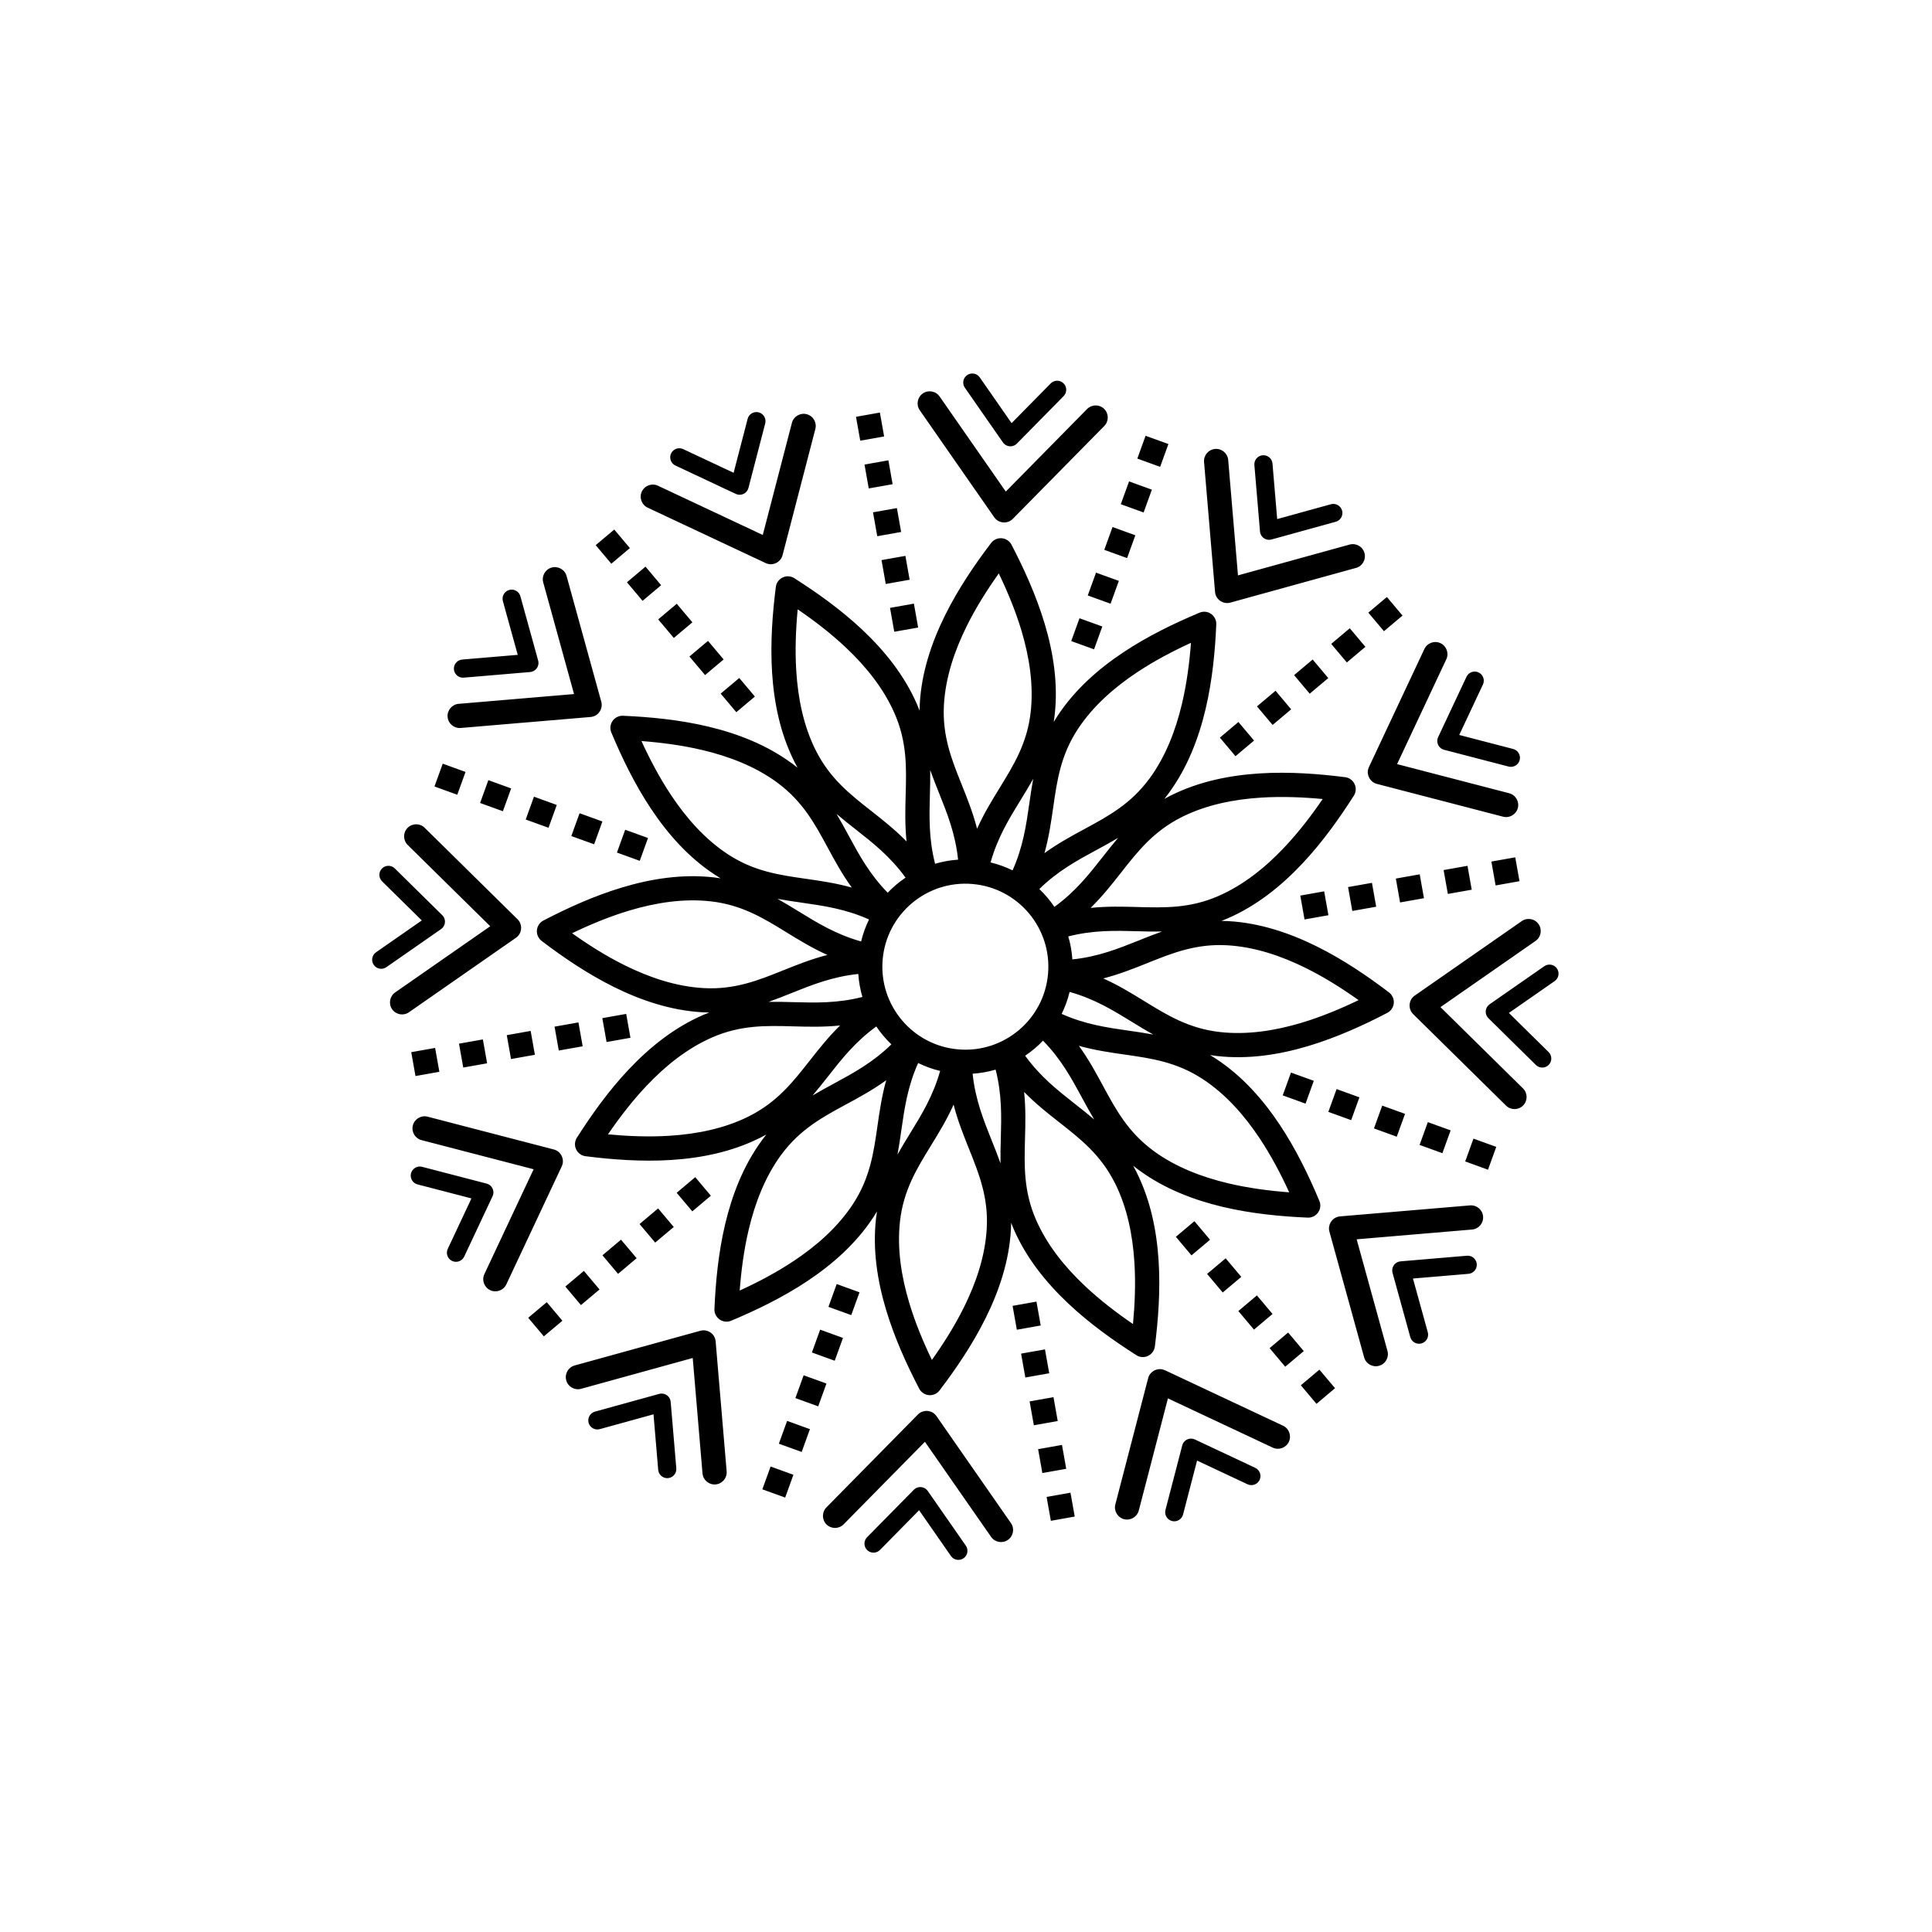 <?xml version="1.0" encoding="UTF-8"?>
<!-- Uploaded to: ICON Repo, www.svgrepo.com, Generator: ICON Repo Mixer Tools -->
<svg fill="#000000" width="800px" height="800px" version="1.1" viewBox="144 144 512 512" xmlns="http://www.w3.org/2000/svg">
 <path d="m371.46 402.11c-6.805 0.699-12.277 2.891-17.598 5.023-2.047 0.82-4.074 1.633-6.148 2.363 2.199-0.035 4.383 0.027 6.59 0.086 5.731 0.156 11.625 0.32 18.242-1.379-0.578-1.957-0.945-4-1.086-6.094zm-104.09-53.543-2.188 6.047-6.043-2.188 2.188-6.043 6.043 2.188zm48.359 17.512-2.188 6.047-6.047-2.188 2.188-6.047 6.043 2.188zm-12.09-4.379-2.188 6.047-6.047-2.188 2.188-6.047zm-12.09-4.379-2.188 6.047-6.043-2.188 2.188-6.047zm-12.09-4.379-2.188 6.043-6.043-2.188 2.188-6.047 6.043 2.188zm31.465-63.691-4.918 4.141-4.141-4.918 4.918-4.141zm33.125 39.344-4.918 4.141-4.141-4.918 4.918-4.141zm-8.281-9.836-4.918 4.141-4.141-4.918 4.918-4.141zm-8.281-9.836-4.918 4.141-4.141-4.918 4.918-4.141zm-8.281-9.836-4.918 4.141-4.141-4.918 4.918-4.141zm59.094-39.426-6.328 1.125-1.125-6.328 6.328-1.125zm9.016 50.637-6.328 1.125-1.125-6.328 6.328-1.125zm-2.254-12.66-6.328 1.125-1.125-6.328 6.328-1.125zm-2.254-12.66-6.328 1.125-1.125-6.328 6.328-1.125zm-2.254-12.66-6.328 1.125-1.125-6.328 6.328-1.125zm70.891-4.598-6.043-2.188 2.188-6.043 6.047 2.188-2.188 6.043zm-17.512 48.359-6.047-2.188 2.188-6.047 6.047 2.188zm4.379-12.09-6.043-2.188 2.188-6.047 6.047 2.188-2.188 6.047zm4.379-12.09-6.047-2.188 2.188-6.043 6.043 2.188-2.188 6.043zm4.379-12.09-6.047-2.188 2.188-6.043 6.047 2.188zm63.691 31.465-4.141-4.918 4.918-4.141 4.141 4.918zm-39.344 33.125-4.141-4.918 4.918-4.141 4.141 4.918zm9.836-8.281-4.141-4.918 4.918-4.141 4.141 4.918zm9.836-8.281-4.141-4.918 4.918-4.141 4.141 4.918zm9.836-8.281-4.141-4.918 4.918-4.141 4.141 4.918zm39.426 59.094-1.125-6.328 6.328-1.125 1.125 6.328zm-50.637 9.016-1.125-6.328 6.328-1.125 1.125 6.328zm12.66-2.254-1.125-6.328 6.328-1.125 1.125 6.328zm12.66-2.254-1.125-6.328 6.328-1.125 1.125 6.328zm12.66-2.254-1.125-6.328 6.328-1.125 1.125 6.328zm4.598 70.891 2.188-6.047 6.043 2.188-2.188 6.047zm-48.359-17.512 2.188-6.043 6.047 2.188-2.188 6.047-6.043-2.188zm12.09 4.379 2.188-6.047 6.047 2.188-2.188 6.047zm12.09 4.379 2.188-6.043 6.043 2.188-2.188 6.047-6.043-2.188zm12.09 4.379 2.188-6.047 6.043 2.188-2.188 6.043-6.043-2.188zm-31.465 63.691 4.918-4.141 4.141 4.918-4.918 4.141zm-33.125-39.344 4.918-4.141 4.141 4.918-4.918 4.141zm8.281 9.836 4.918-4.141 4.141 4.918-4.918 4.141zm8.281 9.836 4.918-4.141 4.141 4.918-4.918 4.141zm8.281 9.836 4.918-4.141 4.141 4.918-4.918 4.141zm-59.094 39.426 6.328-1.125 1.125 6.328-6.328 1.125zm-9.016-50.637 6.328-1.125 1.125 6.328-6.328 1.125zm2.254 12.66 6.328-1.125 1.125 6.328-6.328 1.125zm2.254 12.66 6.328-1.125 1.125 6.328-6.328 1.125zm2.254 12.66 6.328-1.125 1.125 6.328-6.328 1.125zm-70.891 4.598 6.047 2.188-2.188 6.043-6.047-2.188zm17.512-48.359 6.047 2.188-2.188 6.047-6.043-2.188 2.188-6.047zm-4.379 12.09 6.047 2.188-2.188 6.047-6.047-2.188zm-4.379 12.09 6.047 2.188-2.188 6.043-6.043-2.188 2.188-6.043zm-4.379 12.09 6.047 2.188-2.188 6.043-6.047-2.188zm-63.691-31.465 4.141 4.918-4.918 4.141-4.141-4.918zm39.344-33.125 4.141 4.918-4.918 4.141-4.141-4.918zm-9.836 8.281 4.141 4.918-4.918 4.141-4.141-4.918zm-9.836 8.281 4.141 4.918-4.918 4.141-4.141-4.918zm-9.836 8.281 4.141 4.918-4.918 4.141-4.141-4.918zm-39.426-59.094 1.125 6.328-6.328 1.125-1.125-6.328zm50.637-9.016 1.125 6.328-6.328 1.125-1.125-6.328zm-12.66 2.254 1.125 6.328-6.328 1.125-1.125-6.328zm-12.66 2.254 1.125 6.328-6.328 1.125-1.125-6.328zm-12.66 2.254 1.125 6.328-6.328 1.125-1.125-6.328zm5.301-116.16c-0.352-1.281 0.406-2.606 1.688-2.957 1.281-0.352 2.606 0.406 2.957 1.688l4.703 17.031c0.352 1.281-0.406 2.606-1.688 2.957-0.148 0.039-0.297 0.066-0.445 0.078l-17.59 1.488c-1.324 0.113-2.488-0.871-2.602-2.195-0.113-1.324 0.871-2.488 2.195-2.602l14.715-1.246zm64.859-48.293c0.332-1.285 1.648-2.059 2.934-1.727 1.285 0.332 2.059 1.648 1.727 2.934l-4.445 17.102c-0.332 1.285-1.648 2.059-2.934 1.727-0.164-0.043-0.32-0.102-0.469-0.176l-15.938-7.488c-1.203-0.562-1.727-1.996-1.164-3.199s1.996-1.727 3.199-1.164l13.375 6.281 3.715-14.293zm80.324-9.395c0.93-0.945 2.453-0.953 3.394-0.023 0.945 0.93 0.953 2.453 0.023 3.394l-12.398 12.586c-0.93 0.945-2.453 0.953-3.394 0.023-0.117-0.117-0.223-0.242-0.312-0.375l-10.066-14.461c-0.758-1.086-0.492-2.586 0.598-3.344 1.086-0.758 2.586-0.492 3.344 0.598l8.441 12.129 10.371-10.531zm74.258 32.016c1.281-0.352 2.606 0.406 2.957 1.688 0.352 1.281-0.406 2.606-1.688 2.957l-17.031 4.703c-1.281 0.352-2.606-0.406-2.957-1.688-0.039-0.148-0.066-0.297-0.078-0.445l-1.488-17.59c-0.113-1.324 0.871-2.488 2.195-2.602s2.488 0.871 2.602 2.195l1.246 14.715zm48.293 64.859c1.285 0.332 2.059 1.648 1.727 2.934-0.332 1.285-1.648 2.059-2.934 1.727l-17.102-4.445c-1.285-0.332-2.059-1.648-1.727-2.934 0.043-0.164 0.102-0.32 0.176-0.469l7.488-15.938c0.562-1.203 1.996-1.727 3.199-1.164s1.727 1.996 1.164 3.199l-6.281 13.375 14.293 3.715zm9.395 80.324c0.945 0.93 0.953 2.453 0.023 3.394-0.93 0.945-2.453 0.953-3.394 0.023l-12.586-12.398c-0.945-0.93-0.953-2.453-0.023-3.394 0.117-0.117 0.242-0.223 0.375-0.312l14.461-10.066c1.086-0.758 2.586-0.492 3.344 0.598 0.758 1.086 0.492 2.586-0.598 3.344l-12.129 8.441zm-32.016 74.258c0.352 1.281-0.406 2.606-1.688 2.957-1.281 0.352-2.606-0.406-2.957-1.688l-4.703-17.031c-0.352-1.281 0.406-2.606 1.688-2.957 0.148-0.039 0.297-0.066 0.445-0.078l17.59-1.488c1.324-0.113 2.488 0.871 2.602 2.195 0.113 1.324-0.871 2.488-2.195 2.602l-14.715 1.246zm-64.859 48.293c-0.332 1.285-1.648 2.059-2.934 1.727-1.285-0.332-2.059-1.648-1.727-2.934l4.445-17.102c0.332-1.285 1.648-2.059 2.934-1.727 0.164 0.043 0.32 0.102 0.469 0.176l15.938 7.488c1.203 0.562 1.727 1.996 1.164 3.199s-1.996 1.727-3.199 1.164l-13.375-6.281-3.715 14.293zm-80.324 9.395c-0.93 0.945-2.453 0.953-3.394 0.023-0.945-0.93-0.953-2.453-0.023-3.394l12.398-12.586c0.93-0.945 2.453-0.953 3.394-0.023 0.117 0.117 0.223 0.242 0.312 0.375l10.066 14.461c0.758 1.086 0.492 2.586-0.598 3.344-1.086 0.758-2.586 0.492-3.344-0.598l-8.441-12.129-10.371 10.531zm-74.258-32.016c-1.281 0.352-2.606-0.406-2.957-1.688-0.352-1.281 0.406-2.606 1.688-2.957l17.031-4.703c1.281-0.352 2.606 0.406 2.957 1.688 0.039 0.148 0.066 0.297 0.078 0.445l1.488 17.59c0.113 1.324-0.871 2.488-2.195 2.602-1.324 0.113-2.488-0.871-2.602-2.195l-1.246-14.715zm-48.293-64.859c-1.285-0.332-2.059-1.648-1.727-2.934 0.332-1.285 1.648-2.059 2.934-1.727l17.102 4.445c1.285 0.332 2.059 1.648 1.727 2.934-0.043 0.164-0.102 0.32-0.176 0.469l-7.488 15.938c-0.562 1.203-1.996 1.727-3.199 1.164s-1.727-1.996-1.164-3.199l6.281-13.375-14.293-3.715zm-9.395-80.324c-0.945-0.93-0.953-2.453-0.023-3.394 0.93-0.945 2.453-0.953 3.394-0.023l12.586 12.398c0.945 0.93 0.953 2.453 0.023 3.394-0.117 0.117-0.242 0.223-0.375 0.312l-14.461 10.066c-1.086 0.758-2.586 0.492-3.344-0.598-0.758-1.086-0.492-2.586 0.598-3.344l12.129-8.441-10.531-10.371zm42.707-79.207c-0.465-1.711 0.539-3.477 2.25-3.941s3.477 0.539 3.941 2.25l9.195 33.309c0.465 1.711-0.539 3.477-2.25 3.941-0.195 0.055-0.391 0.086-0.586 0.102l-34.422 2.914c-1.766 0.148-3.32-1.164-3.469-2.93-0.148-1.766 1.164-3.32 2.93-3.469l30.578-2.59-8.168-29.59zm65.902-42.281c0.445-1.715 2.199-2.746 3.914-2.301 1.715 0.445 2.746 2.199 2.301 3.914l-8.691 33.445c-0.445 1.715-2.199 2.746-3.914 2.301-0.219-0.059-0.43-0.137-0.625-0.234l-31.203-14.656c-1.605-0.75-2.301-2.66-1.551-4.266s2.66-2.301 4.266-1.551l27.785 13.051zm78.223-3.672c1.242-1.258 3.269-1.273 4.527-0.031 1.258 1.242 1.273 3.269 0.031 4.527l-24.25 24.617c-1.242 1.258-3.269 1.273-4.527 0.031-0.156-0.156-0.297-0.324-0.414-0.5l-19.703-28.309c-1.012-1.449-0.656-3.445 0.797-4.457 1.449-1.012 3.445-0.656 4.457 0.797l17.539 25.199 21.547-21.875zm69.574 35.918c1.711-0.465 3.477 0.539 3.941 2.25 0.465 1.711-0.539 3.477-2.25 3.941l-33.309 9.195c-1.711 0.469-3.477-0.539-3.941-2.25-0.055-0.195-0.086-0.391-0.102-0.586l-2.914-34.422c-0.148-1.766 1.164-3.32 2.93-3.469 1.766-0.148 3.32 1.164 3.469 2.93l2.59 30.578 29.59-8.168zm42.281 65.902c1.715 0.445 2.746 2.199 2.301 3.914s-2.199 2.746-3.914 2.301l-33.445-8.691c-1.715-0.445-2.746-2.199-2.301-3.914 0.059-0.219 0.137-0.426 0.234-0.625l14.656-31.203c0.75-1.605 2.66-2.301 4.266-1.551s2.301 2.66 1.551 4.266l-13.051 27.785zm3.672 78.223c1.258 1.242 1.273 3.269 0.031 4.527-1.242 1.258-3.269 1.273-4.527 0.031l-24.617-24.25c-1.258-1.242-1.273-3.269-0.031-4.527 0.156-0.156 0.324-0.297 0.5-0.414l28.309-19.703c1.449-1.012 3.445-0.656 4.457 0.797 1.012 1.449 0.656 3.445-0.797 4.457l-25.199 17.539 21.875 21.547zm-35.918 69.574c0.469 1.711-0.539 3.477-2.25 3.941-1.711 0.469-3.477-0.539-3.941-2.25l-9.195-33.309c-0.465-1.711 0.539-3.477 2.25-3.941 0.195-0.055 0.391-0.086 0.586-0.102l34.422-2.914c1.766-0.148 3.32 1.164 3.469 2.93 0.148 1.766-1.164 3.32-2.93 3.469l-30.578 2.59 8.168 29.59zm-65.902 42.281c-0.445 1.715-2.199 2.746-3.914 2.301-1.715-0.445-2.746-2.199-2.301-3.914l8.691-33.445c0.445-1.715 2.199-2.746 3.914-2.301 0.219 0.059 0.426 0.137 0.625 0.23l31.203 14.656c1.605 0.75 2.301 2.66 1.551 4.266s-2.66 2.301-4.266 1.551l-27.785-13.051-7.719 29.703zm-78.223 3.672c-1.242 1.258-3.269 1.273-4.527 0.031-1.258-1.242-1.273-3.269-0.031-4.527l24.25-24.617c1.242-1.258 3.269-1.273 4.527-0.031 0.156 0.156 0.297 0.324 0.414 0.5l19.703 28.309c1.012 1.449 0.656 3.445-0.797 4.457-1.449 1.012-3.445 0.656-4.457-0.797l-17.539-25.199-21.547 21.875zm-69.574-35.918c-1.711 0.465-3.477-0.539-3.941-2.25-0.465-1.711 0.539-3.477 2.25-3.941l33.309-9.195c1.711-0.465 3.477 0.539 3.941 2.25 0.055 0.195 0.086 0.391 0.102 0.586l2.914 34.422c0.148 1.766-1.164 3.32-2.93 3.469-1.766 0.148-3.32-1.164-3.469-2.93l-2.59-30.578-29.59 8.168zm-42.281-65.902c-1.715-0.445-2.746-2.199-2.301-3.914 0.445-1.715 2.199-2.746 3.914-2.301l33.445 8.691c1.715 0.445 2.746 2.199 2.301 3.914-0.059 0.219-0.137 0.426-0.234 0.625l-14.656 31.203c-0.75 1.605-2.66 2.301-4.266 1.551-1.605-0.75-2.301-2.66-1.551-4.266l13.051-27.785zm-3.672-78.223c-1.258-1.242-1.273-3.269-0.031-4.527 1.242-1.258 3.269-1.273 4.527-0.031l24.617 24.25c1.258 1.242 1.273 3.269 0.031 4.527-0.156 0.156-0.324 0.297-0.5 0.414l-28.309 19.703c-1.449 1.012-3.445 0.656-4.457-0.797-1.012-1.449-0.656-3.445 0.797-4.457l25.199-17.539-21.875-21.547zm124.19 48.105c-5.551 4.008-9.195 8.648-12.738 13.156-1.367 1.742-2.723 3.465-4.156 5.141 1.895-1.133 3.82-2.176 5.769-3.231 5.039-2.727 10.227-5.535 15.117-10.332-0.75-0.715-1.457-1.469-2.125-2.258-0.668-0.789-1.289-1.617-1.867-2.477zm11.082 9.68c-2.793 6.234-3.629 12.074-4.441 17.746-0.312 2.184-0.621 4.348-1.027 6.512 1.07-1.922 2.211-3.781 3.367-5.66 3-4.883 6.09-9.91 7.926-16.496-2.043-0.492-3.992-1.203-5.824-2.102zm14.441 2.836c0.699 6.805 2.891 12.277 5.023 17.598 0.82 2.047 1.633 4.074 2.363 6.148-0.035-2.199 0.027-4.383 0.086-6.59 0.156-5.731 0.32-11.625-1.379-18.242-1.957 0.578-4 0.945-6.094 1.086zm13.918-4.766c4.008 5.551 8.648 9.195 13.156 12.738 1.742 1.367 3.465 2.723 5.141 4.156-1.133-1.895-2.176-3.82-3.231-5.769-2.727-5.039-5.535-10.227-10.332-15.117-0.715 0.75-1.469 1.457-2.258 2.125s-1.617 1.289-2.477 1.867zm9.68-11.082c6.234 2.793 12.074 3.629 17.746 4.441 2.184 0.312 4.348 0.621 6.512 1.027-1.922-1.07-3.781-2.211-5.66-3.367-4.883-3-9.91-6.09-16.496-7.926-0.492 2.043-1.203 3.992-2.102 5.824zm2.836-14.441c6.805-0.699 12.277-2.891 17.598-5.023 2.047-0.82 4.074-1.633 6.148-2.363-2.199 0.035-4.383-0.027-6.59-0.086-5.731-0.156-11.625-0.32-18.242 1.379 0.578 1.957 0.945 4 1.086 6.094zm-4.766-13.918c5.551-4.008 9.195-8.648 12.738-13.156 1.367-1.742 2.723-3.465 4.156-5.141-1.895 1.133-3.82 2.176-5.769 3.231-5.039 2.727-10.227 5.535-15.117 10.332 0.75 0.715 1.457 1.469 2.125 2.258 0.668 0.789 1.289 1.617 1.867 2.477zm-11.082-9.68c2.793-6.234 3.629-12.074 4.441-17.746 0.312-2.184 0.621-4.348 1.027-6.512-1.07 1.922-2.211 3.781-3.367 5.66-3 4.883-6.09 9.91-7.926 16.496 2.043 0.492 3.992 1.203 5.824 2.102zm-14.441-2.836c-0.699-6.805-2.891-12.277-5.023-17.598-0.82-2.047-1.633-4.074-2.363-6.148 0.035 2.199-0.027 4.383-0.086 6.59-0.156 5.727-0.32 11.625 1.379 18.242 1.957-0.578 4-0.945 6.094-1.086zm-13.918 4.766c-4.008-5.551-8.648-9.195-13.156-12.738-1.742-1.367-3.465-2.723-5.141-4.156 1.133 1.895 2.176 3.82 3.231 5.769 2.727 5.039 5.535 10.227 10.332 15.117 0.715-0.75 1.469-1.457 2.258-2.125 0.789-0.668 1.617-1.289 2.477-1.867zm-9.68 11.082c-6.234-2.793-12.074-3.629-17.746-4.441-2.184-0.312-4.348-0.621-6.512-1.027 1.922 1.07 3.781 2.211 5.66 3.367 4.883 3 9.91 6.09 16.496 7.926 0.492-2.043 1.203-3.992 2.102-5.824zm11.348-4.301c-4.305 3.629-7.223 8.898-7.738 14.949s1.473 11.738 5.102 16.043c3.629 4.305 8.898 7.223 14.949 7.738s11.738-1.473 16.043-5.102c4.305-3.629 7.223-8.898 7.738-14.949s-1.473-11.738-5.102-16.043c-3.629-4.305-8.898-7.223-14.949-7.738-6.051-0.516-11.738 1.473-16.043 5.102zm-30.301-35.934c-0.289-0.52-0.574-1.055-0.852-1.605-0.043-0.082-0.078-0.164-0.113-0.25-3.633-7.316-5.273-15.391-5.777-23.375-0.5-7.906 0.121-15.758 0.996-22.668 0.219-1.758 1.82-3.004 3.578-2.785 0.543 0.066 1.035 0.266 1.453 0.562 5.848 3.731 12.234 8.25 17.957 13.648 5.891 5.559 11.105 12.062 14.398 19.629 0.25 0.574 0.484 1.145 0.699 1.711 0.008-0.605 0.031-1.223 0.066-1.855 0.469-8.242 3.102-16.141 6.695-23.387 3.535-7.125 7.977-13.598 12.172-19.117 0.121-0.168 0.262-0.324 0.418-0.465 0.07-0.062 0.137-0.117 0.207-0.176 0.258-0.199 0.543-0.355 0.84-0.469l0.023-0.008c0.418-0.152 0.855-0.215 1.281-0.188 0.062 0.004 0.125 0.008 0.184 0.016 0.426 0.047 0.844 0.18 1.23 0.402l0.023 0.012c0.277 0.16 0.527 0.363 0.75 0.602 0.062 0.07 0.117 0.137 0.176 0.207 0.129 0.168 0.242 0.344 0.332 0.531 3.199 6.148 6.484 13.277 8.766 20.898 2.32 7.746 3.582 15.977 2.648 24.18-0.07 0.625-0.156 1.238-0.25 1.84 0.309-0.52 0.637-1.043 0.98-1.566 4.523-6.902 10.762-12.43 17.508-16.914 6.551-4.356 13.609-7.731 20.004-10.418 0.461-0.219 0.98-0.332 1.527-0.309 1.77 0.082 3.137 1.578 3.055 3.348-0.301 6.961-1.02 14.805-2.848 22.512-1.848 7.785-4.824 15.469-9.641 22.062-0.047 0.078-0.098 0.152-0.152 0.227-0.367 0.496-0.738 0.977-1.109 1.438 0.52-0.289 1.055-0.574 1.605-0.852 0.082-0.043 0.164-0.078 0.25-0.113 7.316-3.633 15.391-5.273 23.375-5.777 7.906-0.5 15.758 0.121 22.668 0.996 1.758 0.219 3.004 1.82 2.785 3.578-0.066 0.543-0.266 1.035-0.562 1.453-3.731 5.848-8.25 12.234-13.648 17.957-5.559 5.891-12.062 11.105-19.629 14.398-0.574 0.25-1.145 0.484-1.711 0.699 0.605 0.008 1.223 0.031 1.855 0.066 8.242 0.469 16.141 3.102 23.387 6.695 7.125 3.535 13.598 7.977 19.117 12.172 0.184 0.137 0.359 0.293 0.512 0.469l0.086 0.102c0.219 0.273 0.391 0.574 0.512 0.895l0.008 0.023c0.152 0.418 0.215 0.855 0.188 1.281-0.004 0.062-0.008 0.125-0.016 0.184-0.047 0.426-0.18 0.844-0.402 1.23l-0.012 0.023c-0.172 0.293-0.391 0.562-0.652 0.797l-0.102 0.086c-0.184 0.148-0.379 0.273-0.586 0.375-6.148 3.199-13.277 6.484-20.898 8.766-7.746 2.32-15.98 3.582-24.18 2.648-0.625-0.07-1.238-0.156-1.84-0.25 0.52 0.309 1.043 0.637 1.566 0.98 6.902 4.523 12.43 10.762 16.914 17.508 4.356 6.551 7.731 13.609 10.418 20.004 0.219 0.461 0.332 0.98 0.309 1.527-0.082 1.77-1.578 3.137-3.348 3.055-6.961-0.301-14.805-1.02-22.512-2.848-7.785-1.848-15.469-4.824-22.062-9.641-0.078-0.047-0.152-0.098-0.227-0.152-0.496-0.367-0.977-0.738-1.438-1.109 0.289 0.52 0.574 1.055 0.852 1.605 0.043 0.082 0.078 0.164 0.113 0.25 3.633 7.316 5.273 15.391 5.777 23.375 0.5 7.906-0.121 15.758-0.996 22.668-0.219 1.758-1.82 3.004-3.578 2.785-0.543-0.066-1.035-0.266-1.453-0.562-5.848-3.731-12.234-8.25-17.957-13.648-5.891-5.559-11.105-12.062-14.398-19.629-0.25-0.574-0.484-1.145-0.699-1.711-0.008 0.605-0.031 1.223-0.066 1.855-0.469 8.242-3.102 16.141-6.695 23.387-3.535 7.125-7.977 13.598-12.172 19.117-0.137 0.184-0.293 0.355-0.469 0.512l-0.102 0.086c-0.273 0.219-0.574 0.391-0.895 0.512l-0.023 0.008c-0.418 0.152-0.855 0.215-1.281 0.191-0.062-0.004-0.125-0.008-0.184-0.016-0.426-0.047-0.844-0.18-1.23-0.402l-0.02-0.012c-0.293-0.172-0.562-0.391-0.797-0.652l-0.086-0.102c-0.148-0.184-0.273-0.379-0.375-0.586-3.199-6.148-6.484-13.277-8.766-20.898-2.32-7.746-3.582-15.977-2.648-24.18 0.07-0.625 0.156-1.238 0.25-1.84-0.309 0.52-0.637 1.043-0.98 1.566-4.523 6.902-10.762 12.43-17.508 16.914-6.551 4.356-13.609 7.731-20.004 10.418-0.461 0.219-0.98 0.332-1.527 0.309-1.77-0.082-3.137-1.578-3.055-3.348 0.301-6.961 1.02-14.805 2.848-22.512 1.848-7.785 4.824-15.469 9.641-22.062 0.047-0.078 0.098-0.152 0.152-0.227 0.367-0.496 0.738-0.977 1.109-1.438-0.52 0.289-1.055 0.574-1.605 0.852-0.082 0.043-0.164 0.078-0.25 0.113-7.316 3.633-15.391 5.273-23.375 5.777-7.906 0.5-15.758-0.121-22.668-0.996-1.758-0.219-3.004-1.82-2.785-3.578 0.066-0.543 0.266-1.035 0.562-1.453 3.731-5.848 8.25-12.234 13.648-17.957 5.559-5.891 12.062-11.105 19.629-14.398 0.574-0.25 1.145-0.484 1.711-0.699-0.605-0.008-1.223-0.031-1.855-0.066-8.242-0.469-16.141-3.102-23.387-6.695-7.125-3.535-13.598-7.977-19.117-12.172-0.184-0.137-0.359-0.293-0.512-0.469l-0.086-0.102c-0.219-0.273-0.391-0.574-0.512-0.895l-0.008-0.023c-0.152-0.418-0.215-0.855-0.191-1.281 0.004-0.062 0.008-0.125 0.016-0.184 0.047-0.426 0.18-0.844 0.402-1.23l0.012-0.023c0.172-0.293 0.391-0.562 0.652-0.797l0.102-0.086c0.184-0.148 0.379-0.273 0.586-0.375 6.148-3.199 13.277-6.484 20.898-8.766 7.746-2.32 15.977-3.582 24.18-2.648 0.625 0.07 1.238 0.156 1.84 0.25-0.52-0.309-1.043-0.637-1.566-0.98-6.902-4.523-12.43-10.762-16.914-17.508-4.356-6.551-7.731-13.609-10.418-20.004-0.219-0.461-0.332-0.98-0.309-1.527 0.082-1.77 1.578-3.137 3.348-3.055 6.961 0.301 14.805 1.02 22.512 2.848 7.785 1.848 15.469 4.824 22.062 9.641 0.078 0.047 0.152 0.098 0.227 0.152 0.496 0.367 0.977 0.738 1.438 1.109zm14.383 31.781c-2.586-3.578-4.535-7.176-6.445-10.707-3.336-6.164-6.555-12.109-13.191-17.02-0.066-0.051-0.133-0.102-0.195-0.156-5.797-4.231-12.691-6.883-19.742-8.555-5.445-1.289-10.969-1.996-16.164-2.391 2.168 4.734 4.742 9.664 7.84 14.324 4.055 6.098 8.996 11.703 15.078 15.691 6.891 4.519 13.59 5.477 20.535 6.473 3.977 0.57 8.027 1.148 12.285 2.34zm14.512-12.234c-0.453-4.398-0.344-8.488-0.23-12.504 0.195-7.016 0.379-13.777-2.91-21.336-2.902-6.668-7.59-12.488-12.918-17.512-4.07-3.84-8.496-7.211-12.793-10.145-0.488 5.188-0.727 10.75-0.375 16.336 0.457 7.231 1.906 14.473 5.098 20.902 0.043 0.07 0.082 0.145 0.121 0.223 3.719 7.375 9.031 11.547 14.543 15.879 3.156 2.481 6.371 5.008 9.461 8.16zm18.691-3.352c1.805-4.031 3.945-7.516 6.047-10.934 3.68-5.984 7.227-11.758 8.152-19.926 0.82-7.223-0.332-14.613-2.438-21.645-1.594-5.324-3.746-10.453-6.008-15.16-3.023 4.254-6.012 8.949-8.48 13.926-3.262 6.57-5.648 13.66-6.059 20.922-0.465 8.211 2.055 14.496 4.672 21.016 1.492 3.727 3.016 7.519 4.113 11.797zm6.457-76.992h0.004zm0.18 0.016h0.004zm11.219 83.438c3.578-2.586 7.176-4.535 10.707-6.445 6.164-3.336 12.109-6.555 17.02-13.191 0.051-0.066 0.102-0.133 0.156-0.195 4.231-5.797 6.883-12.691 8.555-19.742 1.289-5.445 1.996-10.969 2.391-16.164-4.734 2.168-9.664 4.742-14.324 7.84-6.098 4.055-11.703 8.996-15.691 15.078-4.519 6.891-5.477 13.59-6.473 20.535-0.57 3.977-1.148 8.027-2.34 12.285zm12.234 14.512c4.398-0.453 8.488-0.344 12.504-0.23 7.016 0.191 13.777 0.379 21.336-2.91 6.668-2.902 12.488-7.59 17.512-12.918 3.84-4.07 7.211-8.496 10.148-12.793-5.188-0.488-10.75-0.727-16.336-0.375-7.231 0.457-14.473 1.906-20.902 5.098-0.07 0.043-0.145 0.086-0.223 0.121-7.375 3.719-11.551 9.031-15.879 14.543-2.481 3.156-5.008 6.371-8.16 9.461zm3.352 18.691c4.031 1.805 7.516 3.945 10.934 6.047 5.984 3.68 11.758 7.227 19.926 8.152 7.223 0.82 14.613-0.332 21.645-2.438 5.324-1.594 10.453-3.746 15.16-6.008-4.258-3.023-8.949-6.012-13.926-8.48-6.57-3.262-13.66-5.648-20.922-6.059-8.211-0.465-14.496 2.055-21.016 4.672-3.727 1.492-7.519 3.016-11.797 4.113zm76.992 6.457v0.004zm-0.016 0.18v0.004zm-83.438 11.219c2.586 3.578 4.535 7.176 6.445 10.707 3.336 6.164 6.555 12.109 13.191 17.02 0.066 0.051 0.133 0.102 0.195 0.156 5.797 4.231 12.691 6.883 19.742 8.555 5.445 1.289 10.969 1.996 16.164 2.391-2.168-4.734-4.742-9.664-7.84-14.324-4.055-6.098-8.996-11.703-15.078-15.691-6.891-4.519-13.59-5.477-20.535-6.473-3.977-0.57-8.027-1.148-12.285-2.34zm-14.512 12.234c0.453 4.398 0.344 8.488 0.23 12.504-0.191 7.016-0.379 13.777 2.91 21.336 2.902 6.668 7.59 12.488 12.918 17.512 4.07 3.84 8.496 7.211 12.793 10.148 0.488-5.188 0.727-10.75 0.375-16.336-0.457-7.231-1.906-14.473-5.098-20.902-0.043-0.07-0.082-0.145-0.121-0.219-3.719-7.375-9.031-11.551-14.543-15.879-3.156-2.481-6.371-5.008-9.461-8.16zm-18.691 3.352c-1.805 4.031-3.945 7.516-6.047 10.934-3.68 5.984-7.227 11.758-8.152 19.926-0.82 7.223 0.332 14.613 2.438 21.645 1.594 5.324 3.746 10.453 6.008 15.16 3.023-4.254 6.012-8.949 8.48-13.926 3.262-6.57 5.648-13.66 6.059-20.922 0.465-8.211-2.055-14.496-4.672-21.016-1.492-3.727-3.016-7.519-4.113-11.797zm-6.457 76.992h-0.004zm-0.18-0.016h-0.004zm-11.219-83.438c-3.578 2.586-7.176 4.535-10.707 6.445-6.164 3.336-12.109 6.555-17.02 13.191-0.051 0.066-0.102 0.133-0.156 0.195-4.231 5.797-6.883 12.691-8.555 19.742-1.293 5.445-1.996 10.969-2.391 16.164 4.734-2.168 9.664-4.742 14.324-7.84 6.098-4.055 11.703-8.996 15.691-15.078 4.519-6.891 5.477-13.59 6.473-20.535 0.57-3.977 1.148-8.027 2.34-12.285zm-12.234-14.512c-4.398 0.453-8.492 0.344-12.504 0.23-7.016-0.191-13.777-0.379-21.336 2.91-6.668 2.902-12.488 7.59-17.512 12.918-3.84 4.07-7.211 8.496-10.145 12.793 5.188 0.488 10.75 0.727 16.336 0.375 7.231-0.457 14.473-1.906 20.902-5.098 0.07-0.043 0.145-0.082 0.223-0.121 7.375-3.719 11.551-9.031 15.879-14.543 2.481-3.156 5.008-6.371 8.16-9.461zm-3.352-18.691c-4.031-1.805-7.516-3.945-10.934-6.047-5.984-3.68-11.758-7.227-19.926-8.152-7.223-0.82-14.613 0.332-21.645 2.438-5.324 1.594-10.453 3.746-15.16 6.008 4.254 3.023 8.949 6.012 13.926 8.48 6.57 3.262 13.66 5.648 20.922 6.059 8.211 0.465 14.496-2.055 21.016-4.672 3.727-1.492 7.519-3.016 11.797-4.113zm-76.992-6.457v-0.004zm0.016-0.18v-0.004z"/>
</svg>